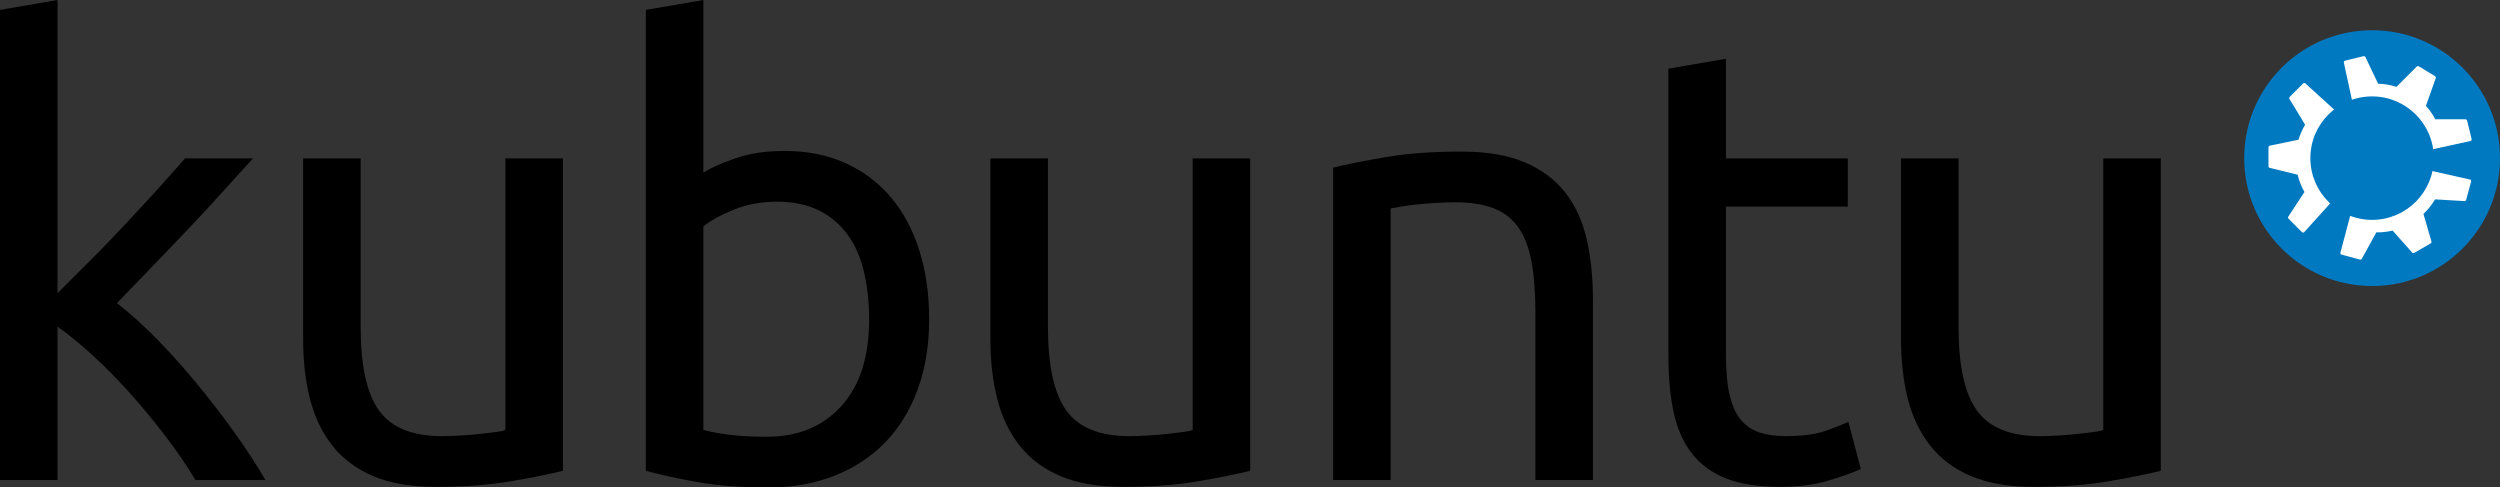 <?xml version="1.0" encoding="UTF-8" standalone="no"?>
<!-- Generator: Adobe Illustrator 13.0.2, SVG Export Plug-In . SVG Version: 6.00 Build 14948)  -->

<svg
   xmlns:dc="http://purl.org/dc/elements/1.1/"
   xmlns:cc="http://creativecommons.org/ns#"
   xmlns:rdf="http://www.w3.org/1999/02/22-rdf-syntax-ns#"
   xmlns:svg="http://www.w3.org/2000/svg"
   xmlns="http://www.w3.org/2000/svg"
   xmlns:sodipodi="http://sodipodi.sourceforge.net/DTD/sodipodi-0.dtd"
   xmlns:inkscape="http://www.inkscape.org/namespaces/inkscape"
   version="1.1"
   id="kubuntu__x5F__black"
   x="0px"
   y="0px"
   width="872.24"
   height="170.078"
   viewBox="0 0 872.24 170.078"
   enable-background="new 0 0 779.617 170.079"
   xml:space="preserve"
   inkscape:version="0.47 r22583"
   sodipodi:docname="kubuntu-logo-lucid.svg"
   inkscape:export-filename="/home/jr/src/logo/kubuntu_logotype_black.png"
   inkscape:export-xdpi="41.27"
   inkscape:export-ydpi="41.27"><rect x="0" y="0" width="872.24" height="170.078" fill="#333333" stroke="none"/><defs
   id="defs25"><inkscape:perspective
     sodipodi:type="inkscape:persp3d"
     inkscape:vp_x="0 : 85.039497 : 1"
     inkscape:vp_y="0 : 1000 : 0"
     inkscape:vp_z="779.617 : 85.039497 : 1"
     inkscape:persp3d-origin="389.8085 : 56.692998 : 1"
     id="perspective29" /><inkscape:perspective
     id="perspective3135"
     inkscape:persp3d-origin="0.5 : 0.33333333 : 1"
     inkscape:vp_z="1 : 0.5 : 1"
     inkscape:vp_y="0 : 1000 : 0"
     inkscape:vp_x="0 : 0.5 : 1"
     sodipodi:type="inkscape:persp3d" /><inkscape:perspective
     id="perspective3415"
     inkscape:persp3d-origin="0.5 : 0.33333333 : 1"
     inkscape:vp_z="1 : 0.5 : 1"
     inkscape:vp_y="0 : 1000 : 0"
     inkscape:vp_x="0 : 0.5 : 1"
     sodipodi:type="inkscape:persp3d" /><inkscape:perspective
     id="perspective2861"
     inkscape:persp3d-origin="0.5 : 0.33333333 : 1"
     inkscape:vp_z="1 : 0.5 : 1"
     inkscape:vp_y="0 : 1000 : 0"
     inkscape:vp_x="0 : 0.5 : 1"
     sodipodi:type="inkscape:persp3d" /></defs><sodipodi:namedview
   pagecolor="#ffffff"
   bordercolor="#666666"
   borderopacity="1"
   objecttolerance="10"
   gridtolerance="10"
   guidetolerance="10"
   inkscape:pageopacity="0"
   inkscape:pageshadow="2"
   inkscape:window-width="1920"
   inkscape:window-height="1182"
   id="namedview23"
   showgrid="false"
   inkscape:zoom="1.68417"
   inkscape:cx="436.11987"
   inkscape:cy="85.038994"
   inkscape:window-x="0"
   inkscape:window-y="-3"
   inkscape:window-maximized="1"
   inkscape:current-layer="kubuntu__x5F__black" />


<g
   id="g3657"><g
     transform="translate(-1.5885229e-5,0)"
     id="g7">
	<path
   id="path9"
   d="m 40.794,105.76 c 4.316,3.312 8.883,7.413 13.705,12.303 4.819,4.895 9.567,10.183 14.245,15.864 4.674,5.687 9.099,11.439 13.274,17.267 4.171,5.827 7.695,11.26 10.576,16.295 h -24.39 c -3.021,-5.035 -6.512,-10.145 -10.468,-15.322 -3.959,-5.181 -8.06,-10.146 -12.303,-14.895 -4.245,-4.748 -8.562,-9.135 -12.95,-13.166 -4.391,-4.027 -8.525,-7.409 -12.41,-10.145 v 53.527 H 0 V 3.453 L 20.073,0 v 102.307 c 3.453,-3.453 7.265,-7.265 11.439,-11.439 4.172,-4.172 8.272,-8.417 12.303,-12.734 4.026,-4.315 7.841,-8.451 11.438,-12.409 3.596,-3.957 6.691,-7.447 9.281,-10.469 h 23.742 c -3.312,3.598 -6.906,7.553 -10.792,11.87 -3.885,4.317 -7.915,8.671 -12.087,13.059 -4.175,4.39 -8.384,8.778 -12.626,13.166 -4.245,4.389 -8.238,8.524 -11.977,12.409 z" />
	<path
   id="path11"
   d="m 196.408,164.252 c -4.606,1.152 -10.685,2.374 -18.238,3.668 -7.555,1.296 -16.296,1.943 -26.225,1.943 -8.633,0 -15.9,-1.261 -21.8,-3.776 -5.901,-2.516 -10.649,-6.078 -14.245,-10.685 -3.598,-4.604 -6.188,-10.036 -7.77,-16.295 -1.585,-6.261 -2.374,-13.2 -2.374,-20.829 V 55.255 h 20.072 v 58.706 c 0,13.672 2.158,23.456 6.476,29.354 4.316,5.902 11.581,8.852 21.8,8.852 2.158,0 4.387,-0.073 6.69,-0.218 2.3,-0.142 4.458,-0.324 6.476,-0.539 2.013,-0.216 3.848,-0.432 5.504,-0.647 1.652,-0.216 2.839,-0.465 3.561,-0.755 V 55.255 h 20.073 v 108.997 z" />
	<path
   id="path13"
   d="m 245.4,60.218 c 2.444,-1.58 6.151,-3.237 11.115,-4.963 4.964,-1.728 10.684,-2.59 17.159,-2.59 8.057,0 15.216,1.439 21.476,4.315 6.259,2.88 11.547,6.907 15.863,12.088 4.317,5.18 7.589,11.368 9.821,18.562 2.229,7.195 3.346,15.107 3.346,23.74 0,9.066 -1.333,17.234 -3.993,24.499 -2.664,7.267 -6.441,13.417 -11.332,18.452 -4.894,5.039 -10.791,8.924 -17.698,11.656 -6.906,2.731 -14.677,4.101 -23.311,4.101 -9.354,0 -17.627,-0.647 -24.821,-1.943 -7.196,-1.294 -13.095,-2.588 -17.698,-3.884 V 3.453 L 245.4,0 v 60.218 z m 0,89.789 c 2.013,0.576 4.855,1.115 8.525,1.617 3.669,0.506 8.235,0.757 13.705,0.757 10.792,0 19.426,-3.562 25.9,-10.684 6.476,-7.123 9.713,-17.23 9.713,-30.326 0,-5.753 -0.577,-11.148 -1.727,-16.188 -1.153,-5.035 -3.021,-9.389 -5.612,-13.057 -2.59,-3.671 -5.936,-6.547 -10.036,-8.635 -4.101,-2.085 -9.031,-3.13 -14.784,-3.13 -5.471,0 -10.506,0.938 -15.108,2.806 -4.607,1.873 -8.132,3.815 -10.576,5.827 v 71.013 z" />
	<path
   id="path15"
   d="m 436.195,164.252 c -4.605,1.152 -10.684,2.374 -18.236,3.668 -7.555,1.296 -16.296,1.943 -26.225,1.943 -8.633,0 -15.901,-1.261 -21.799,-3.776 -5.902,-2.516 -10.651,-6.078 -14.245,-10.685 -3.6,-4.604 -6.189,-10.036 -7.771,-16.295 -1.586,-6.261 -2.374,-13.2 -2.374,-20.829 V 55.255 h 20.072 v 58.706 c 0,13.672 2.158,23.456 6.476,29.354 4.315,5.902 11.58,8.852 21.8,8.852 2.158,0 4.386,-0.073 6.689,-0.218 2.3,-0.142 4.459,-0.324 6.477,-0.539 2.012,-0.216 3.847,-0.432 5.504,-0.647 1.65,-0.216 2.839,-0.465 3.561,-0.755 V 55.255 h 20.071 v 108.997 z" />
	<path
   id="path17"
   d="m 465.115,58.492 c 4.604,-1.151 10.718,-2.374 18.347,-3.671 7.626,-1.294 16.404,-1.94 26.332,-1.94 8.921,0 16.33,1.261 22.231,3.776 5.898,2.52 10.609,6.043 14.137,10.576 3.524,4.533 6.007,9.966 7.447,16.295 1.437,6.333 2.158,13.312 2.158,20.937 v 63.023 h -20.073 v -58.707 c 0,-6.906 -0.469,-12.804 -1.403,-17.698 -0.937,-4.89 -2.48,-8.849 -4.64,-11.87 -2.159,-3.023 -5.038,-5.215 -8.633,-6.584 -3.6,-1.366 -8.061,-2.051 -13.382,-2.051 -2.159,0 -4.392,0.074 -6.691,0.216 -2.304,0.145 -4.499,0.325 -6.583,0.541 -2.088,0.216 -3.96,0.469 -5.611,0.755 -1.656,0.29 -2.844,0.506 -3.562,0.646 v 94.752 H 465.116 V 58.492 z" />
	<path
   id="path19"
   d="m 602.17,55.255 h 42.52 V 72.09 h -42.52 v 51.8 c 0,5.612 0.431,10.253 1.295,13.922 0.863,3.67 2.158,6.549 3.885,8.633 1.727,2.088 3.886,3.562 6.476,4.425 2.59,0.863 5.611,1.297 9.064,1.297 6.185,0 11.079,-0.683 14.677,-2.052 3.595,-1.366 6.044,-2.337 7.339,-2.913 l 4.316,16.403 c -2.017,1.008 -5.578,2.304 -10.684,3.884 -5.109,1.583 -10.899,2.375 -17.375,2.375 -7.628,0 -13.921,-0.971 -18.886,-2.914 -4.965,-1.943 -8.957,-4.856 -11.979,-8.74 -3.021,-3.887 -5.146,-8.669 -6.367,-14.354 -1.225,-5.683 -1.835,-12.265 -1.835,-19.749 V 23.958 l 20.073,-3.453 v 34.75 z" />
	<path
   id="path21"
   d="m 753.899,164.252 c -4.606,1.152 -10.684,2.374 -18.237,3.668 -7.555,1.296 -16.296,1.943 -26.225,1.943 -8.633,0 -15.9,-1.261 -21.799,-3.776 -5.902,-2.516 -10.65,-6.078 -14.245,-10.685 -3.599,-4.604 -6.188,-10.036 -7.771,-16.295 -1.585,-6.261 -2.374,-13.2 -2.374,-20.829 V 55.255 h 20.073 v 58.706 c 0,13.672 2.158,23.456 6.475,29.354 4.316,5.902 11.581,8.852 21.8,8.852 2.158,0 4.387,-0.073 6.69,-0.218 2.3,-0.142 4.459,-0.324 6.476,-0.539 2.013,-0.216 3.848,-0.432 5.504,-0.647 1.651,-0.216 2.839,-0.465 3.561,-0.755 V 55.255 h 20.072 v 108.997 z" />
</g><g
     id="g3647"><path
       style="fill:#0079c1"
       d="m 872.24,55.171 c 0,24.644 -19.979,44.625 -44.625,44.625 -24.645,0 -44.623,-19.981 -44.623,-44.625 0,-24.644 19.979,-44.622 44.623,-44.622 24.646,0 44.625,19.978 44.625,44.622 z"
       id="path2819-8-3-8" /><g
       id="g4835-5-6-3"
       transform="matrix(0.415,0,0,0.415,609.136,80.907)"
       style="fill:#ffffff;fill-opacity:1"><path
         id="path79-9-8-1"
         style="fill:#ffffff;fill-opacity:1"
         d="m 490.892,-23.585 3.652,-79.225 -24.284,-22.12 c -0.577,-0.377 -1.337,-0.299 -1.822,0.189 l -11.219,11.217 c -0.472,0.473 -0.561,1.208 -0.213,1.781 l 13.134,21.631 c -2.33,3.917 -4.195,8.14 -5.53,12.594 l -24.114,5.016 c -0.671,0.139 -1.154,0.733 -1.154,1.422 l 0,15.863 c 0,0.671 0.458,1.252 1.104,1.408 l 23.404,5.721 c 1.248,5.159 3.183,10.051 5.739,14.546 l -13.546,20.658 c -0.378,0.577 -0.299,1.338 0.189,1.824 l 11.215,11.217 c 0.472,0.471 1.208,0.562 1.783,0.216 L 490.892,-23.585 z"
         sodipodi:nodetypes="ccccccccccccccccccc" /></g><g
       id="g4835-5-6-3-7"
       transform="matrix(-0.216,0.355,-0.355,-0.216,919.229,-144.751)"
       style="fill:#ffffff;fill-opacity:1"><path
         id="path79-9-8-1-7"
         style="fill:#ffffff;fill-opacity:1"
         d="m 492.49,-21.722 0.292,-79.602 -22.522,-23.606 c -0.577,-0.377 -1.337,-0.299 -1.822,0.189 l -11.219,11.217 c -0.472,0.473 -0.561,1.208 -0.213,1.781 l 13.134,21.631 c -2.33,3.917 -4.195,8.14 -5.53,12.594 l -24.114,5.016 c -0.671,0.139 -1.154,0.733 -1.154,1.422 l 0,15.863 c 0,0.671 0.458,1.252 1.104,1.408 l 23.404,5.721 c 1.248,5.159 3.183,10.051 5.739,14.546 l -13.546,20.658 c -0.378,0.577 -0.299,1.338 0.189,1.824 l 11.215,11.217 c 0.472,0.471 1.208,0.562 1.783,0.216 L 492.49,-21.722 z"
         sodipodi:nodetypes="ccccccccccccccccccc" /></g><g
       id="g4835-5-6-3-1"
       transform="matrix(-0.207,-0.36,0.36,-0.207,958.86,231.665)"
       style="fill:#ffffff;fill-opacity:1"><path
         id="path79-9-8-1-5"
         style="fill:#ffffff;fill-opacity:1"
         d="m 491.638,-24.019 1.656,-78.078 -23.034,-22.833 c -0.577,-0.377 -1.337,-0.299 -1.822,0.189 l -11.219,11.217 c -0.472,0.473 -0.561,1.208 -0.213,1.781 l 13.134,21.631 c -2.33,3.917 -4.195,8.14 -5.53,12.594 l -24.114,5.016 c -0.671,0.139 -1.154,0.733 -1.154,1.422 l 0,15.863 c 0,0.671 0.458,1.252 1.104,1.408 l 23.404,5.721 c 1.248,5.159 3.183,10.051 5.739,14.546 l -13.546,20.658 c -0.378,0.577 -0.299,1.338 0.189,1.824 l 11.215,11.217 c 0.472,0.471 1.208,0.562 1.783,0.216 L 491.638,-24.019 z"
         sodipodi:nodetypes="ccccccccccccccccccc" /></g><path
       style="fill:#0079c1;fill-opacity:1"
       d="m 849.156,55.172 c 0,11.896 -9.644,21.54 -21.54,21.54 -11.896,0 -21.54,-9.645 -21.54,-21.54 0,-11.896 9.644,-21.539 21.54,-21.539 11.896,0 21.54,9.643 21.54,21.539 z"
       id="path2819-8-3-8-5" /></g></g></svg>